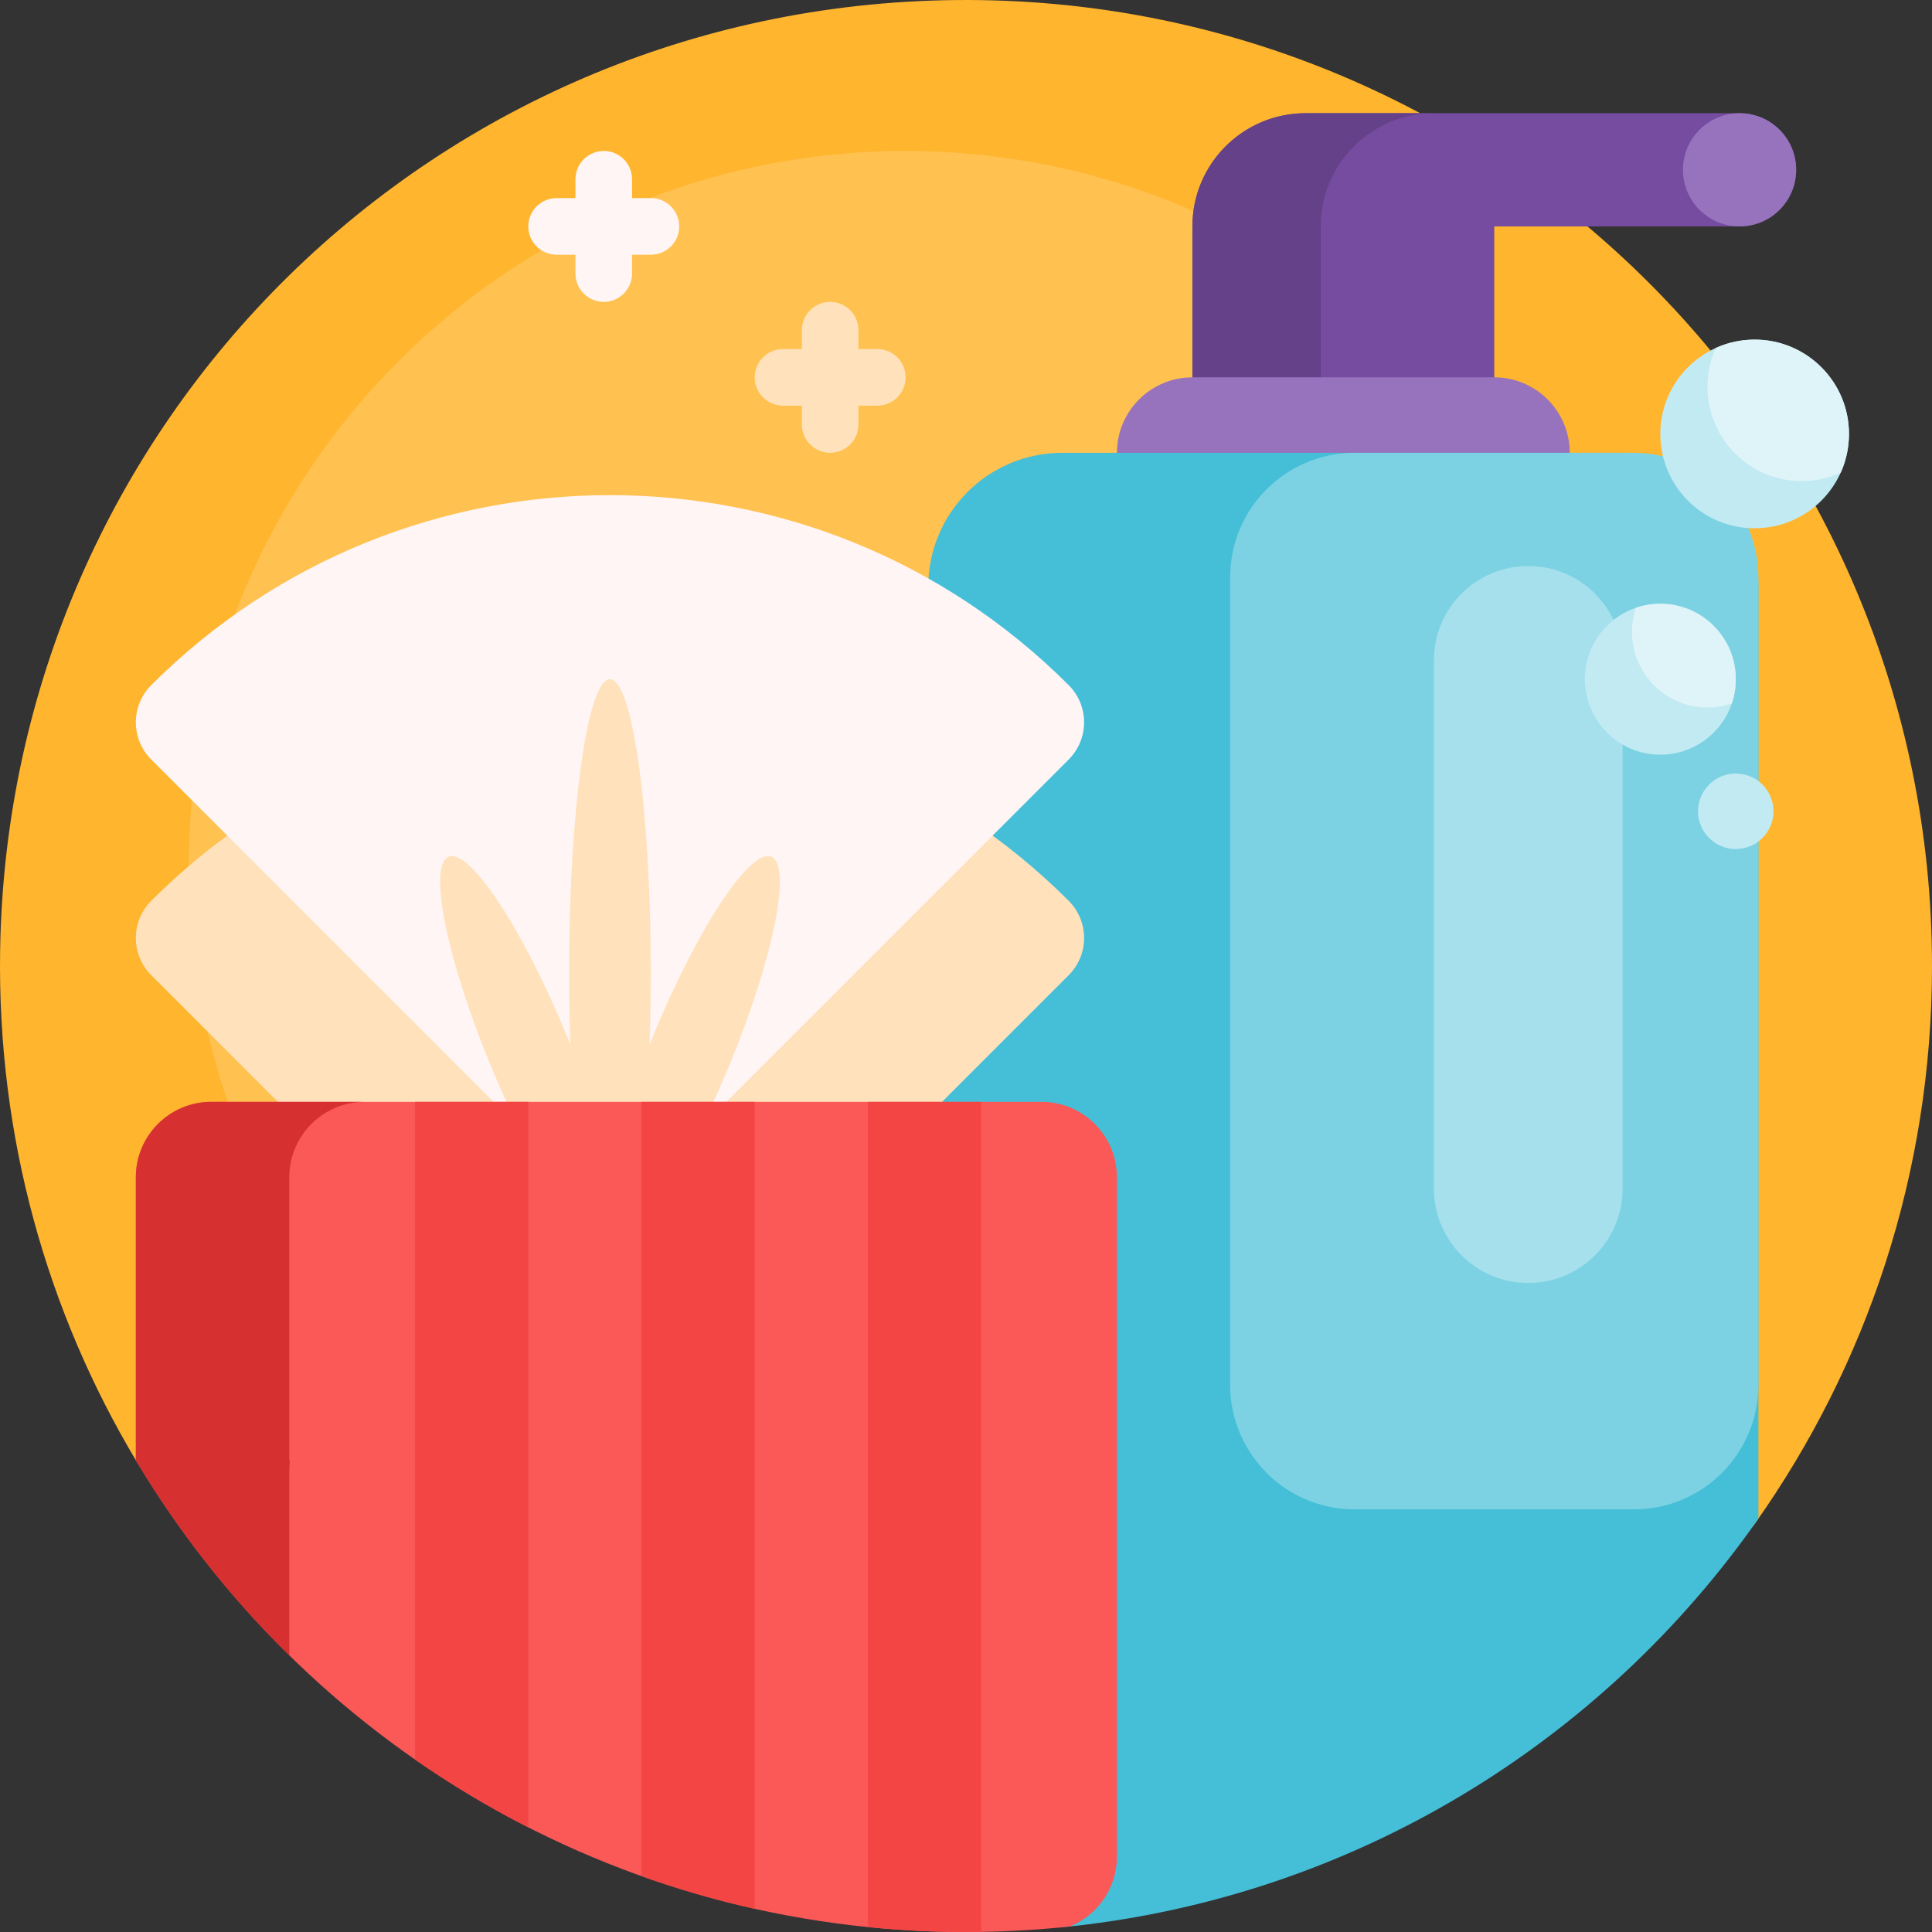 <?xml version="1.0" encoding="UTF-8"?> <svg xmlns="http://www.w3.org/2000/svg" id="Capa_1" height="512" viewBox="0 0 512 512" width="512"><rect x="0" y="0" width="512" height="512" fill="#333333" stroke="none"/><g><path d="m36.109 387.163c-23.573-39.434-36.839-85.739-36.078-135.195 2.162-140.473 116.035-252.265 256.523-251.967 141.13.299 255.446 114.799 255.446 255.999 0 54.959-17.319 105.873-46.797 147.582-5.114 7.236-15.675 7.512-21.211.594-46.911-58.626-119.067-96.176-199.992-96.176-73.905 0-140.495 31.318-187.225 81.405-5.899 6.324-16.229 5.181-20.666-2.242z" fill="#ffb52d"></path><path d="m430 230c0 104.934-85.066 190-190 190s-190-85.066-190-190 85.066-190 190-190 190 85.066 190 190z" fill="#ffc14f"></path><path d="m240 100c0 4.142-3.358 7.5-7.5 7.5h-5v5c0 4.142-3.358 7.5-7.5 7.5s-7.5-3.358-7.5-7.5v-5h-5c-4.142 0-7.5-3.358-7.5-7.5s3.358-7.5 7.5-7.5h5v-5c0-4.142 3.358-7.5 7.5-7.5s7.5 3.358 7.5 7.5v5h5c4.142 0 7.5 3.358 7.5 7.5z" fill="#ffe2bb"></path><path d="m180 60c0 4.142-3.358 7.5-7.5 7.5h-5v5c0 4.142-3.358 7.5-7.5 7.5s-7.5-3.358-7.5-7.5v-5h-5c-4.142 0-7.5-3.358-7.5-7.5s3.358-7.5 7.5-7.5h5v-5c0-4.142 3.358-7.5 7.5-7.5s7.5 3.358 7.5 7.5v5h5c4.142 0 7.5 3.358 7.5 7.5z" fill="#fff5f5"></path><path d="m476 45c0 8.284-6.716 15-15 15h-65v90c0 16.569-13.431 30-30 30h-20c-16.569 0-30-13.431-30-30v-90c0-16.569 13.431-30 30-30h115c8.284 0 15 6.716 15 15z" fill="#754ca0"></path><path d="m373 179.178c-2.246.537-4.59.822-7 .822h-20c-16.569 0-30-13.431-30-30v-90c0-16.569 13.431-30 30-30h34c-16.569 0-30 13.431-30 30v90c0 14.158 9.808 26.025 23 29.178z" fill="#644189"></path><path d="m416 120v40c0 11.046-8.954 20-20 20h-80c-11.046 0-20-8.954-20-20v-40c0-11.046 8.954-20 20-20h80c11.046 0 20 8.954 20 20zm45-90c-8.284 0-15 6.716-15 15 0 8.284 6.716 15 15 15s15-6.716 15-15-6.716-15-15-15z" fill="#9773bd"></path><path d="m246 155.5c0-19.606 15.894-35.5 35.5-35.5h149c19.606 0 35.5 15.894 35.5 35.5v246.949c-41.324 59.145-106.996 100.021-182.479 108.089-9.041.966-37.521-3.024-37.521-8.502z" fill="#44bfd7"></path><path d="m433 400h-74c-18.225 0-33-14.775-33-33v-214c0-18.225 14.775-33 33-33h74c18.225 0 33 14.775 33 33v214c0 18.225-14.775 33-33 33z" fill="#7cd2e3"></path><path d="m405 340c-13.807 0-25-11.193-25-25v-140c0-13.807 11.193-25 25-25 13.807 0 25 11.193 25 25v140c0 13.807-11.193 25-25 25z" fill="#a6e0ec"></path><path d="m490 115c0 13.807-11.193 25-25 25s-25-11.193-25-25 11.193-25 25-25 25 11.193 25 25zm-30 65c0-11.046-8.954-20-20-20s-20 8.954-20 20 8.954 20 20 20 20-8.954 20-20zm0 25c-5.523 0-10 4.477-10 10s4.477 10 10 10 10-4.477 10-10-4.477-10-10-10z" fill="#c2eaf2"></path><path d="m490 115c0 3.668-.79 7.152-2.209 10.291-3.138 1.419-6.622 2.209-10.291 2.209-13.807 0-25-11.193-25-25 0-3.668.79-7.152 2.209-10.291 3.139-1.419 6.623-2.209 10.291-2.209 13.807 0 25 11.193 25 25zm-31.06 71.44c.687-2.021 1.06-4.187 1.06-6.44 0-11.046-8.954-20-20-20-2.253 0-4.419.373-6.44 1.06-.687 2.021-1.06 4.187-1.06 6.44 0 11.046 8.954 20 20 20 2.253 0 4.419-.373 6.44-1.06z" fill="#def4f8"></path><path d="m161.647 380-121.564-121.565c-5.444-5.444-5.444-14.27 0-19.713 67.138-67.138 175.991-67.138 243.129 0 5.444 5.444 5.444 14.27 0 19.713z" fill="#ffe2bb"></path><path d="m161.647 322.843-121.564-121.565c-5.444-5.444-5.444-14.27 0-19.713 67.138-67.138 175.991-67.138 243.129 0 5.444 5.444 5.444 14.27 0 19.713z" fill="#fff5f5"></path><path d="m129.973 282.217c-11.647-28.191-16.61-52.894-11.085-55.177s19.445 18.72 31.093 46.911c.403.975.798 1.946 1.184 2.912-.222-6.189-.341-12.677-.341-19.363 0-42.802 4.846-77.5 10.824-77.5s10.824 34.698 10.824 77.5c0 6.686-.118 13.174-.341 19.363.387-.966.782-1.937 1.185-2.913 11.647-28.191 25.568-49.193 31.093-46.911s.562 26.986-11.085 55.177c-3.988 9.653-8.243 18.462-12.335 25.783h-38.679c-4.095-7.32-8.349-16.13-12.337-25.782z" fill="#ffe2bb"></path><path d="m283.52 510.538c-9.041.966-18.222 1.462-27.52 1.462-93.52 0-175.328-50.147-220-125.019v-74.981c0-11.046 8.954-20 20-20h220c11.046 0 20 8.954 20 20v180c0 8.386-5.161 15.566-12.48 18.538z" fill="#fb5858"></path><path d="m76.666 438.688c-15.661-15.375-29.354-32.749-40.666-51.707v-74.981c0-11.046 8.954-20 20-20h40.666c-11.046 0-20 8.954-20 20v74.981c.061.102.122.203.183.305-.12.887-.183 1.793-.183 2.714z" fill="#d63030"></path><path d="m170 292h30v213.856c-10.245-2.286-20.259-5.187-30-8.66zm60 0v218.696c8.55.862 17.223 1.304 26 1.304 1.336 0 2.669-.01 4-.031v-219.969zm-120 174.312c9.547 6.64 19.567 12.646 30 17.959v-192.271h-30z" fill="#f44545"></path></g></svg> 